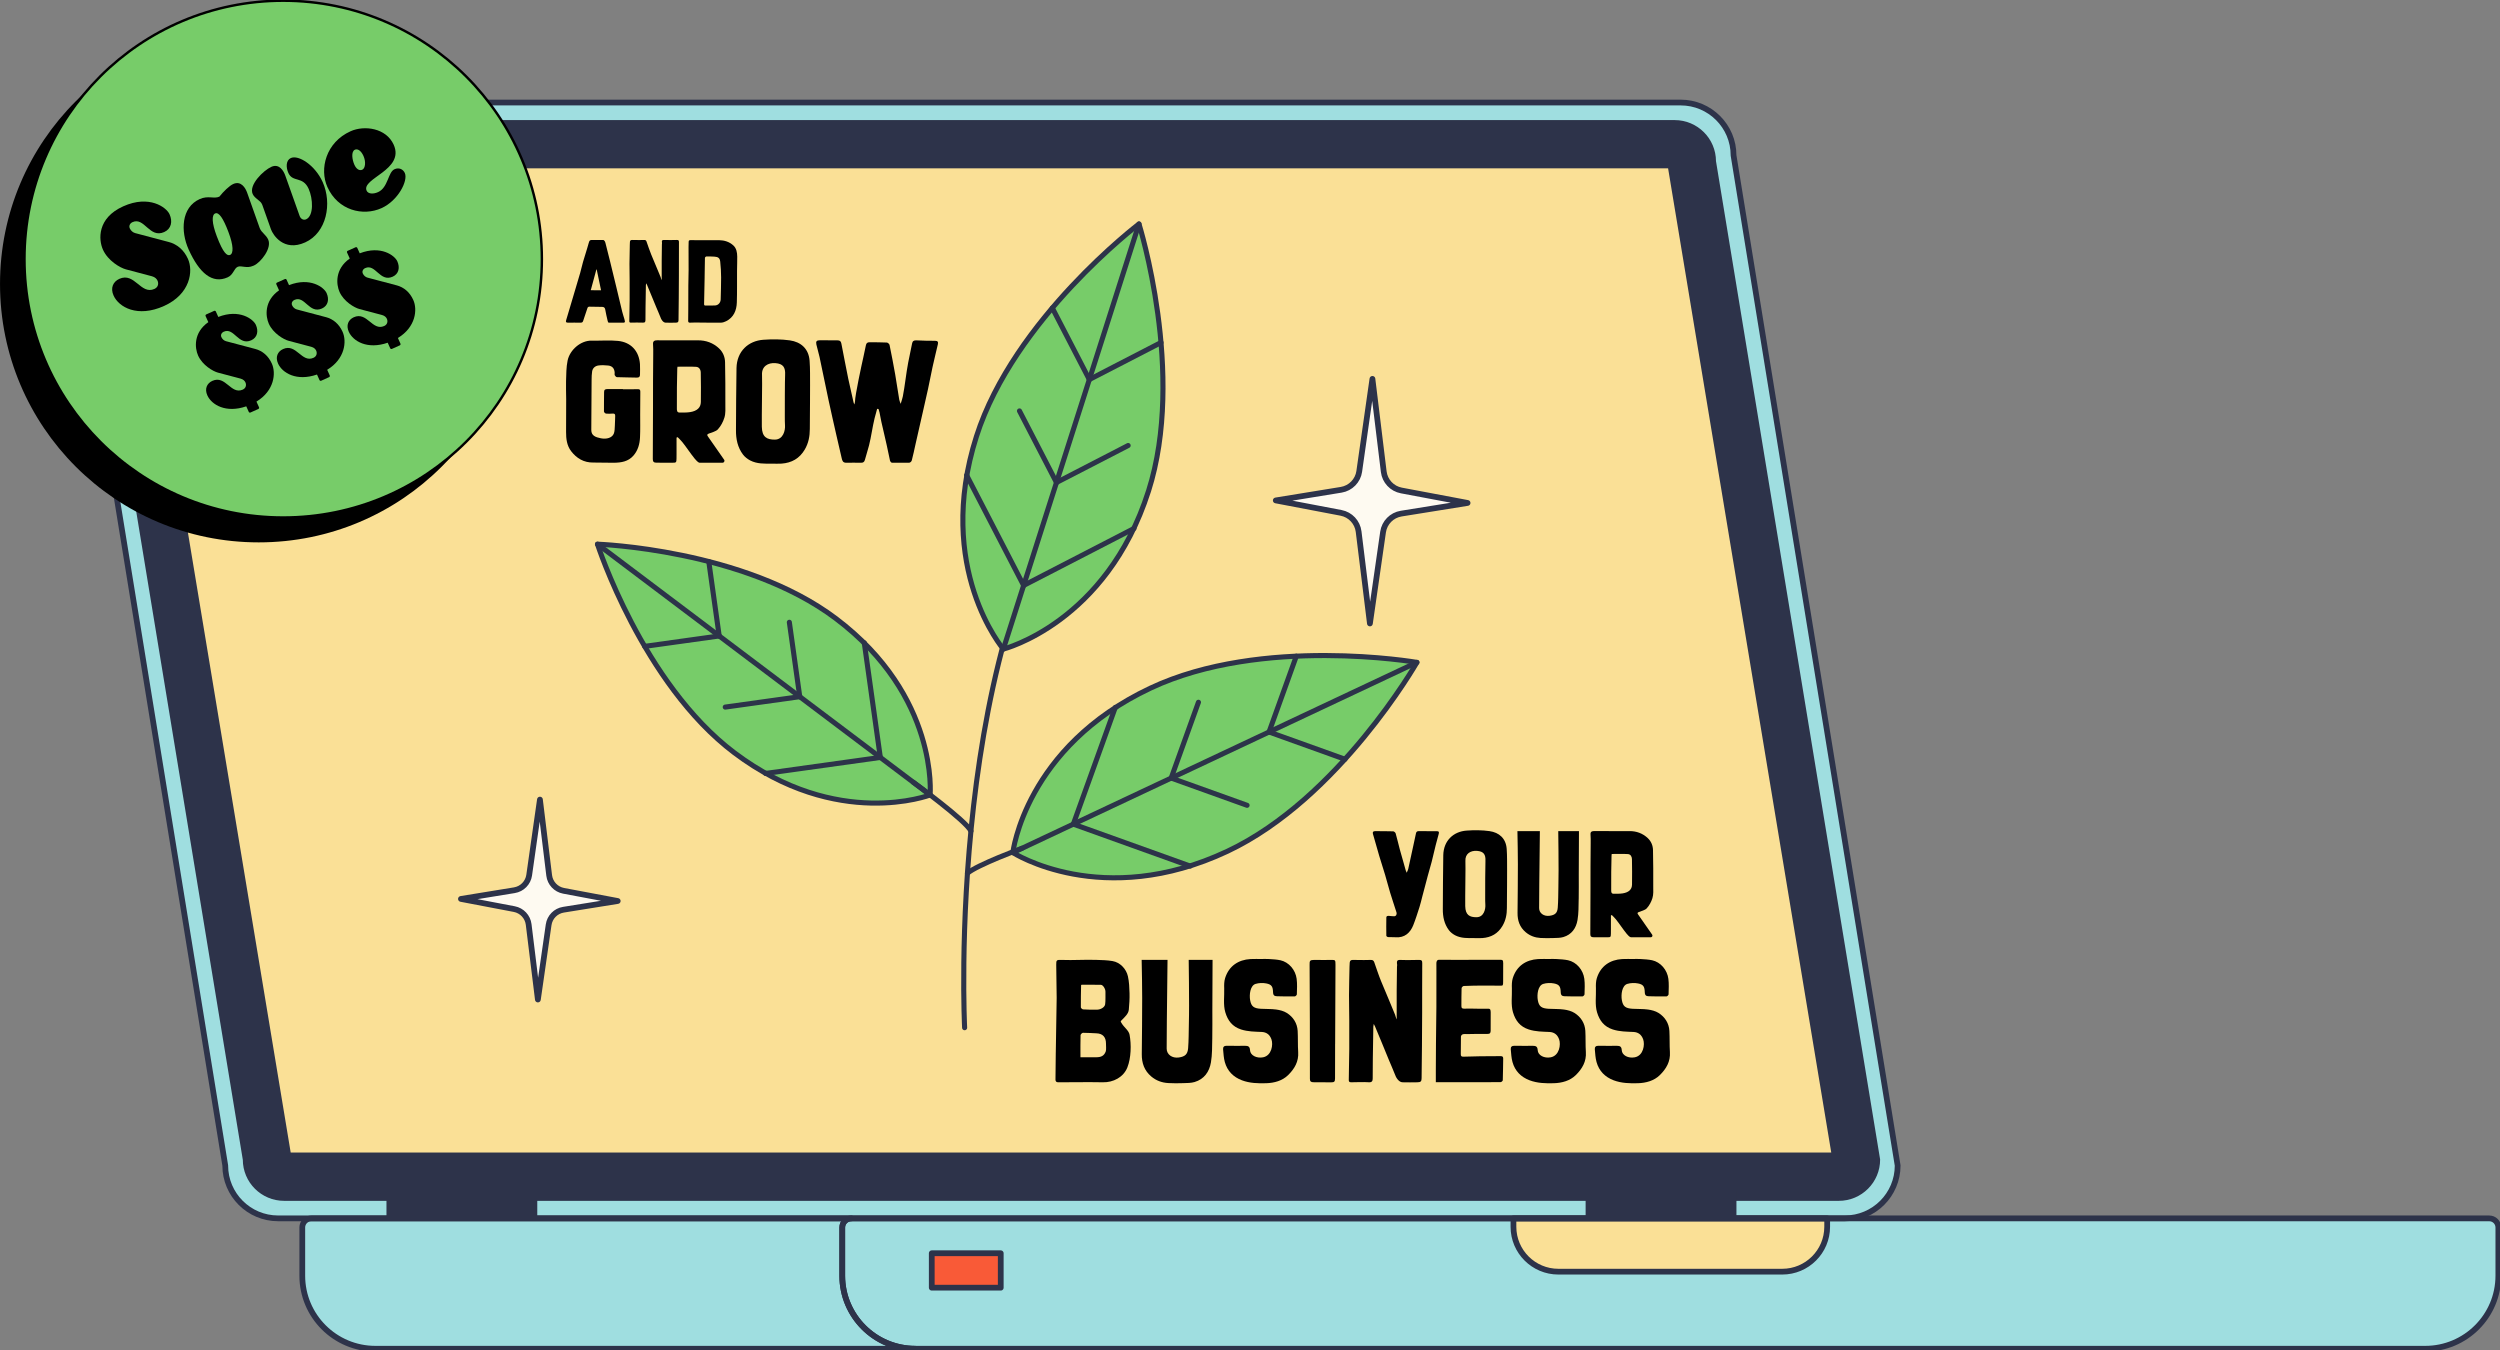 <svg width="959" height="518" viewBox="0 0 959 518" fill="none" xmlns="http://www.w3.org/2000/svg">
<rect x="0" y="0" width="959" height="518" fill="#808080" stroke="none"/>
<g clip-path="url(#clip0_1_572)">
<path d="M106.687 467.361H707.657C718.858 467.361 727.939 458.29 727.939 447.103L664.987 59.591C664.987 48.404 655.906 39.333 644.706 39.333H43.735C32.535 39.333 23.454 48.404 23.454 59.591L86.406 447.103C86.406 458.29 95.487 467.361 106.687 467.361Z" fill="#9FDEE0"/>
<path d="M720.098 444.8L657.147 61.9C657.147 53.762 650.541 47.17 642.4 47.17H46.047C37.9 47.17 31.295 53.768 31.295 61.905L94.246 444.806C94.246 452.943 100.852 459.541 108.998 459.541H705.357C713.504 459.541 720.11 452.943 720.11 444.806L720.098 444.8Z" fill="#2D334A"/>
<path d="M703.771 443.222L640.819 63.478H47.627L110.573 443.222H703.771Z" fill="#FAE096"/>
<path d="M115.955 470.858V489.356C115.955 504.827 128.515 517.378 144.004 517.378H351.141C335.646 517.378 323.086 504.827 323.086 489.356V470.858C323.086 468.934 324.65 467.367 326.576 467.367H119.445C117.519 467.367 115.95 468.929 115.95 470.858H115.955Z" fill="#9FDEE0"/>
<path d="M323.081 470.858V489.356C323.081 504.827 335.641 517.378 351.135 517.378H930.317C945.806 517.378 958.371 504.827 958.371 489.356V470.858C958.371 468.934 956.802 467.367 954.87 467.367H326.576C324.65 467.367 323.086 468.929 323.086 470.858H323.081Z" fill="#9FDEE0"/>
<path d="M683.665 487.812H597.792C588.28 487.812 580.559 480.099 580.559 470.598V467.367H700.905V470.598C700.905 480.099 693.183 487.812 683.671 487.812H683.665Z" fill="#FAE096"/>
<path d="M609.349 466.971H664.993V456.548H609.349V466.971Z" fill="#2D334A"/>
<path d="M204.995 456.548H149.352V466.971H204.995V456.548Z" fill="#2D334A"/>
<path d="M357.423 493.957H383.885V480.744H357.423V493.957Z" fill="#F95A37"/>
<path d="M106.687 467.361H707.657C718.858 467.361 727.939 458.29 727.939 447.103L664.987 59.591C664.987 48.404 655.906 39.333 644.706 39.333H43.735C32.535 39.333 23.454 48.404 23.454 59.591L86.406 447.103C86.406 458.29 95.487 467.361 106.687 467.361Z" stroke="#2D334A" stroke-width="2.21" stroke-linecap="round" stroke-linejoin="round"/>
<path d="M720.098 444.8L657.147 61.9C657.147 53.762 650.541 47.17 642.4 47.17H46.047C37.9 47.17 31.295 53.768 31.295 61.905L94.246 444.806C94.246 452.943 100.852 459.541 108.998 459.541H705.357C713.504 459.541 720.11 452.943 720.11 444.806L720.098 444.8Z" stroke="#2D334A" stroke-width="2.21" stroke-linecap="round" stroke-linejoin="round"/>
<path d="M703.771 443.222L640.819 63.478H47.627L110.573 443.222H703.771Z" stroke="#2D334A" stroke-width="2.21" stroke-linecap="round" stroke-linejoin="round"/>
<path d="M115.955 470.858V489.356C115.955 504.827 128.515 517.378 144.004 517.378H351.141C335.646 517.378 323.086 504.827 323.086 489.356V470.858C323.086 468.934 324.65 467.367 326.576 467.367H119.445C117.519 467.367 115.95 468.929 115.95 470.858H115.955Z" stroke="#2D334A" stroke-width="2.21" stroke-linecap="round" stroke-linejoin="round"/>
<path d="M323.081 470.858V489.356C323.081 504.827 335.641 517.378 351.135 517.378H930.317C945.806 517.378 958.371 504.827 958.371 489.356V470.858C958.371 468.934 956.802 467.367 954.87 467.367H326.576C324.65 467.367 323.086 468.929 323.086 470.858H323.081Z" stroke="#2D334A" stroke-width="2.21" stroke-linecap="round" stroke-linejoin="round"/>
<path d="M683.665 487.812H597.792C588.28 487.812 580.559 480.099 580.559 470.598V467.367H700.905V470.598C700.905 480.099 693.183 487.812 683.671 487.812H683.665Z" stroke="#2D334A" stroke-width="2.21" stroke-linecap="round" stroke-linejoin="round"/>
<path d="M609.349 466.971H664.993V456.548H609.349V466.971Z" stroke="#2D334A" stroke-width="2.21" stroke-linecap="round" stroke-linejoin="round"/>
<path d="M204.995 456.548H149.352V466.971H204.995V456.548Z" stroke="#2D334A" stroke-width="2.21" stroke-linecap="round" stroke-linejoin="round"/>
<path d="M357.423 493.957H383.885V480.744H357.423V493.957Z" stroke="#2D334A" stroke-width="2.21" stroke-linecap="round" stroke-linejoin="round"/>
<path d="M370.028 394.224C370.028 394.224 362.25 241.283 420.987 171.161" stroke="#2D334A" stroke-width="1.95" stroke-linecap="round" stroke-linejoin="round"/>
<path d="M470.863 326.53C422.772 349.17 388.531 327.056 388.531 327.056C388.531 327.056 393.244 286.603 441.342 263.957C484.143 243.807 543.525 254.088 543.525 254.088C543.525 254.088 513.664 306.379 470.863 326.53Z" fill="#77CC69"/>
<path d="M470.863 326.53C422.772 349.17 388.531 327.056 388.531 327.056C388.531 327.056 393.244 286.603 441.342 263.957C484.143 243.807 543.525 254.088 543.525 254.088C543.525 254.088 513.664 306.379 470.863 326.53Z" stroke="#2D334A" stroke-width="1.95" stroke-linecap="round" stroke-linejoin="round"/>
<path d="M388.525 327.056L543.519 254.088" stroke="#2D334A" stroke-width="1.95" stroke-linecap="round" stroke-linejoin="round"/>
<path d="M497.263 251.712L486.805 280.791" stroke="#2D334A" stroke-width="1.95" stroke-linecap="round" stroke-linejoin="round"/>
<path d="M459.725 269.384L449.262 298.463" stroke="#2D334A" stroke-width="1.95" stroke-linecap="round" stroke-linejoin="round"/>
<path d="M427.836 271.347L411.724 316.135" stroke="#2D334A" stroke-width="1.95" stroke-linecap="round" stroke-linejoin="round"/>
<path d="M515.919 291.243L486.805 280.791" stroke="#2D334A" stroke-width="1.95" stroke-linecap="round" stroke-linejoin="round"/>
<path d="M478.375 308.915L449.262 298.463" stroke="#2D334A" stroke-width="1.95" stroke-linecap="round" stroke-linejoin="round"/>
<path d="M456.564 332.234L411.724 316.135" stroke="#2D334A" stroke-width="1.95" stroke-linecap="round" stroke-linejoin="round"/>
<path d="M281.702 288.764C321.296 318.613 356.789 304.948 356.789 304.948C356.789 304.948 360.216 267.103 320.628 237.254C285.396 210.692 229.197 208.752 229.197 208.752C229.197 208.752 246.47 262.197 281.702 288.764Z" fill="#77CC69"/>
<path d="M281.702 288.764C321.296 318.613 356.789 304.948 356.789 304.948C356.789 304.948 360.216 267.103 320.628 237.254C285.396 210.692 229.197 208.752 229.197 208.752C229.197 208.752 246.47 262.197 281.702 288.764Z" stroke="#2D334A" stroke-width="1.95" stroke-linecap="round" stroke-linejoin="round"/>
<path d="M356.789 304.948L229.197 208.752" stroke="#2D334A" stroke-width="1.95" stroke-linecap="round" stroke-linejoin="round"/>
<path d="M271.89 215.4L275.884 243.954" stroke="#2D334A" stroke-width="1.95" stroke-linecap="round" stroke-linejoin="round"/>
<path d="M302.794 238.703L306.788 267.25" stroke="#2D334A" stroke-width="1.95" stroke-linecap="round" stroke-linejoin="round"/>
<path d="M331.539 246.574L337.691 290.552" stroke="#2D334A" stroke-width="1.95" stroke-linecap="round" stroke-linejoin="round"/>
<path d="M247.303 247.943L275.884 243.954" stroke="#2D334A" stroke-width="1.95" stroke-linecap="round" stroke-linejoin="round"/>
<path d="M278.207 271.24L306.788 267.25" stroke="#2D334A" stroke-width="1.95" stroke-linecap="round" stroke-linejoin="round"/>
<path d="M293.667 296.698L337.691 290.552" stroke="#2D334A" stroke-width="1.95" stroke-linecap="round" stroke-linejoin="round"/>
<path d="M440.554 188.398C424.409 238.997 384.883 248.984 384.883 248.984C384.883 248.984 358.426 217.992 374.572 167.393C388.939 122.362 436.912 85.92 436.912 85.92C436.912 85.92 454.927 143.367 440.56 188.398H440.554Z" fill="#77CC69"/>
<path d="M440.554 188.398C424.409 238.997 384.883 248.984 384.883 248.984C384.883 248.984 358.426 217.992 374.572 167.393C388.939 122.362 436.912 85.92 436.912 85.92C436.912 85.92 454.927 143.367 440.56 188.398H440.554Z" stroke="#2D334A" stroke-width="1.95" stroke-linecap="round" stroke-linejoin="round"/>
<path d="M384.883 248.984L436.906 85.915" stroke="#2D334A" stroke-width="1.95" stroke-linecap="round" stroke-linejoin="round"/>
<path d="M403.668 118.135L417.871 145.59" stroke="#2D334A" stroke-width="1.95" stroke-linecap="round" stroke-linejoin="round"/>
<path d="M391.069 157.632L405.266 185.087" stroke="#2D334A" stroke-width="1.95" stroke-linecap="round" stroke-linejoin="round"/>
<path d="M370.793 182.298L392.667 224.579" stroke="#2D334A" stroke-width="1.95" stroke-linecap="round" stroke-linejoin="round"/>
<path d="M445.353 131.404L417.871 145.59" stroke="#2D334A" stroke-width="1.95" stroke-linecap="round" stroke-linejoin="round"/>
<path d="M432.753 170.901L405.266 185.087" stroke="#2D334A" stroke-width="1.95" stroke-linecap="round" stroke-linejoin="round"/>
<path d="M434.997 202.736L392.667 224.579" stroke="#2D334A" stroke-width="1.95" stroke-linecap="round" stroke-linejoin="round"/>
<path d="M350.325 300.07C350.325 300.07 370.634 314.845 372.447 318.794" stroke="#2D334A" stroke-width="1.95" stroke-linecap="round" stroke-linejoin="round"/>
<path d="M392.094 325.375C392.094 325.375 374.628 331.854 371.11 334.978" stroke="#2D334A" stroke-width="1.95" stroke-linecap="round" stroke-linejoin="round"/>
<path d="M521.408 180.798L526.462 145.341L530.801 180.934C531.243 184.555 533.979 187.475 537.571 188.149L562.963 192.93L537.503 197.021C533.883 197.604 531.062 200.467 530.541 204.095L525.499 239.161L521.165 203.936C520.723 200.326 517.992 197.417 514.417 196.733L489.389 191.963L514.463 187.883C518.083 187.294 520.898 184.425 521.414 180.798H521.408Z" fill="#FEFAF1"/>
<path d="M521.408 180.798L526.462 145.341L530.801 180.934C531.243 184.555 533.979 187.475 537.571 188.149L562.963 192.93L537.503 197.021C533.883 197.604 531.062 200.467 530.541 204.095L525.499 239.161L521.165 203.936C520.723 200.326 517.992 197.417 514.417 196.733L489.389 191.963L514.463 187.883C518.083 187.294 520.898 184.425 521.414 180.798H521.408Z" stroke="#2D334A" stroke-width="2.21" stroke-linecap="round" stroke-linejoin="round"/>
<path d="M202.99 335.714L207.12 306.725L210.666 335.821C211.029 338.781 213.267 341.169 216.201 341.717L236.958 345.622L216.15 348.966C213.187 349.441 210.882 351.784 210.457 354.749L206.332 383.416L202.792 354.619C202.429 351.665 200.197 349.289 197.274 348.728L176.817 344.83L197.313 341.491C200.271 341.01 202.571 338.662 202.996 335.702L202.99 335.714Z" fill="#FEFAF1"/>
<path d="M202.99 335.714L207.12 306.725L210.666 335.821C211.029 338.781 213.267 341.169 216.201 341.717L236.958 345.622L216.15 348.966C213.187 349.441 210.882 351.784 210.457 354.749L206.332 383.416L202.792 354.619C202.429 351.665 200.197 349.289 197.274 348.728L176.817 344.83L197.313 341.491C200.271 341.01 202.571 338.662 202.996 335.702L202.99 335.714Z" stroke="#2D334A" stroke-width="2.21" stroke-linecap="round" stroke-linejoin="round"/>
<path d="M239.712 123.256C239.763 123.527 239.559 123.776 239.281 123.776H233.514C233.265 123.771 233.146 123.295 233.072 122.99C232.721 121.57 232.426 120.127 232.154 118.684C232.03 118.022 231.667 117.744 231.021 117.722C229.361 117.665 227.679 117.665 226.019 117.642C225.753 117.642 225.458 117.841 225.373 118.095C224.778 119.781 224.257 121.4 223.696 123.103C223.538 123.595 223.266 123.793 222.699 123.776C221.136 123.737 219.396 123.776 217.884 123.776C217.119 123.776 216.955 123.505 217.181 122.797C217.736 121.066 220.359 112.018 220.983 110.015C221.532 108.255 222.059 106.489 222.552 104.713C222.943 103.315 223.243 101.895 223.64 100.503C224.149 98.72 224.722 96.955 225.265 95.178C225.43 94.646 225.685 93.769 225.826 93.226C226.104 92.167 226.348 92.015 227.447 92.06C228.761 92.111 229.979 92.037 231.293 92.054C231.848 92.06 232.137 92.705 232.279 93.316C232.84 95.676 233.469 98.013 234.052 100.367C234.862 103.654 235.684 106.936 236.449 110.235C237.162 113.319 237.95 116.42 238.664 119.504C238.896 120.506 239.27 121.473 239.536 122.464C239.604 122.724 239.661 122.995 239.712 123.261V123.256ZM230.562 111.344C230.019 108.758 229.429 105.935 228.88 103.309C228.67 103.468 228.659 103.785 228.648 103.824C228.013 106.133 227.367 108.442 226.772 110.762C226.733 110.909 226.529 111.31 226.687 111.316C227.753 111.367 229.327 111.344 230.562 111.344Z" fill="black"/>
<path d="M253.829 107.474C253.829 105.012 253.818 102.251 253.829 99.959C253.841 98.024 253.875 95.755 253.903 93.82C253.903 93.661 253.965 93.497 253.943 93.344C253.733 91.998 254.084 92.015 255.41 92.071C256.809 92.133 258.214 92.049 259.614 92.049C260.214 92.049 260.452 92.173 260.446 92.846C260.412 96.96 260.435 101.561 260.424 105.674C260.418 108.56 260.401 111.446 260.373 114.326C260.35 117.043 260.293 119.979 260.282 122.696C260.282 123.476 260.084 123.776 259.234 123.776C257.908 123.776 256.634 123.833 255.308 123.776C254.362 123.737 253.62 122.548 253.348 121.688C252.872 120.426 252.3 119.232 251.813 118.022C250.634 115.085 249.399 112.165 248.181 109.239C248.124 109.098 248.034 108.962 247.87 108.662C247.819 109.013 247.768 109.2 247.762 109.381C247.717 112.165 247.666 114.943 247.632 117.727C247.609 119.261 247.609 121.202 247.598 122.735C247.598 123.397 247.45 123.822 246.601 123.765C245.065 123.669 243.524 123.765 241.983 123.765C241.485 123.765 241.394 123.533 241.4 123.131C241.445 120.653 241.502 117.665 241.525 115.187C241.53 114.451 241.525 109.505 241.525 107.774C241.525 105.584 241.451 103.388 241.462 101.198C241.474 98.816 241.547 96.191 241.593 93.808C241.632 91.975 241.632 91.998 243.53 92.066C244.72 92.111 245.909 92.077 247.105 92.054C247.564 92.043 247.836 92.173 248 92.643C248.566 94.216 249.139 96.026 249.779 97.571C250.476 99.258 252.934 105.052 253.416 106.291C253.501 106.506 253.642 107.157 253.818 107.468L253.829 107.474Z" fill="black"/>
<path d="M270.032 92.133C271.969 92.133 273.901 92.111 275.839 92.133C277.873 92.162 279.748 92.745 281.266 94.108C282.512 95.223 282.773 96.819 282.801 98.403C282.83 100.095 282.739 102.098 282.728 103.796C282.699 107.876 282.779 111.956 282.648 116.035C282.552 119.068 281.453 121.773 278.524 123.222C277.924 123.522 277.221 123.759 276.558 123.776C273.624 123.839 270.7 123.725 267.766 123.731C266.786 123.731 265.8 123.714 264.82 123.771C264.293 123.805 263.976 123.691 263.982 123.126C263.987 121.592 264.016 120.059 264.021 118.52C264.033 115.532 264.021 112.544 264.044 109.562C264.061 107.587 264.134 105.607 264.146 103.632C264.157 100.752 264.129 97.566 264.123 94.691C264.123 94.029 264.168 93.361 264.168 92.699C264.168 92.139 264.588 92.122 264.945 92.122C266.327 92.111 267.709 92.128 269.086 92.139C269.403 92.139 269.726 92.139 270.043 92.139L270.032 92.133ZM270.298 106.359C270.242 109.777 270.174 113.189 270.089 116.601C270.077 117.065 270.225 117.224 270.666 117.212C271.884 117.19 273.114 117.246 274.326 117.173C275.561 117.099 276.434 116.058 276.456 114.824C276.507 112.018 276.638 109.217 276.621 106.416C276.609 104.492 276.502 102.251 276.275 100.338C276.116 99.003 275.471 98.539 274.128 98.454C273.069 98.386 272.009 98.358 270.95 98.381C270.757 98.381 270.417 98.72 270.412 98.918C270.361 100.005 270.315 105.075 270.293 106.371L270.298 106.359Z" fill="black"/>
<path d="M238.941 149.314C240.833 149.314 242.726 149.365 244.612 149.291C245.445 149.257 245.637 149.568 245.626 150.304C245.592 153.196 245.586 156.087 245.575 158.984C245.564 161.932 245.654 164.886 245.507 167.823C245.383 170.352 244.731 172.757 242.997 174.76C241.003 177.069 238.307 177.465 235.519 177.516C233.038 177.561 230.098 177.392 227.622 177.431C223.962 177.494 221.175 175.807 219.068 173.052C217.447 170.93 217.13 168.315 217.147 165.684C217.17 161.491 217.187 157.298 217.187 153.105C217.187 150.808 217.057 148.505 217.136 146.207C217.226 143.565 217.198 140.877 217.731 138.313C218.586 134.211 222.767 130.561 226.993 130.669C230.217 130.748 233.933 130.437 237.123 130.776C241.932 131.285 245.111 134.511 245.49 139.66C245.586 140.984 245.49 142.32 245.507 143.655C245.518 144.487 245.184 144.872 244.306 144.849C241.757 144.781 239.202 144.775 236.652 144.679C236.364 144.668 235.99 144.266 235.831 143.955C235.689 143.672 235.808 143.259 235.786 142.908C235.672 141.352 234.902 140.413 233.338 140.22C232.217 140.079 230.579 140.028 229.469 140.209C228.291 140.401 227.356 141.194 227.146 142.438C226.965 143.514 226.954 144.623 226.942 145.715C226.897 150.428 226.88 155.142 226.852 159.856C226.846 161.185 226.823 163.658 226.823 164.982C226.823 167.087 228.404 167.727 230.517 168.134C232.738 168.559 234.794 167.936 235.446 166.363C235.831 165.435 235.78 164.309 235.859 163.268C235.939 162.21 235.922 160.688 235.984 159.629C236.024 158.939 235.82 158.594 235.061 158.645C234.199 158.701 233.327 158.764 232.477 158.662C232.171 158.628 231.678 158.135 231.678 157.853C231.65 155.346 231.729 152.839 231.729 150.332C231.729 149.461 232.228 149.257 232.93 149.257C234.936 149.251 236.941 149.257 238.953 149.257C238.953 149.274 238.953 149.291 238.953 149.308L238.941 149.314Z" fill="black"/>
<path d="M259.523 167.863C259.523 169.809 259.523 172.237 259.523 174.183C259.523 174.732 259.523 175.287 259.512 175.836C259.478 177.448 259.421 177.511 257.863 177.505C255.852 177.505 253.846 177.46 251.835 177.488C250.849 177.499 250.408 177.143 250.413 176.113C250.459 169.668 250.476 162.742 250.493 156.296C250.504 152.85 250.493 149.404 250.504 145.958C250.515 142.597 250.561 139.236 250.578 135.88C250.578 134.601 250.617 133.311 250.504 132.038C250.396 130.776 251.167 130.533 252.096 130.538C254.175 130.55 256.889 130.527 258.968 130.55C262.118 130.584 264.548 130.584 267.698 130.55C270.774 130.516 273.584 131.523 275.85 133.673C277.357 135.105 278.088 136.944 278.133 138.924C278.263 144.255 278.252 149.597 278.246 154.927C278.246 156.687 278.394 158.543 277.889 160.173C277.38 161.819 276.553 163.404 275.38 164.694C274.604 165.548 272.989 165.871 271.839 166.346C271.103 166.652 271.227 166.952 271.595 167.478C273.629 170.358 275.635 173.255 277.64 176.152C277.674 176.203 277.72 176.26 277.765 176.334C278.116 176.82 277.765 177.499 277.17 177.505C274.655 177.511 269.958 177.533 268.332 177.499C267.766 177.443 266.888 176.435 266.502 175.96C264.803 173.872 263.432 171.71 261.755 169.605C261.211 168.921 260.554 168.327 259.942 167.693C259.733 167.778 259.721 167.778 259.512 167.863H259.523ZM259.88 140.667C259.846 140.956 259.806 141.182 259.801 141.409C259.75 143.797 259.687 146.184 259.665 148.572C259.636 151.277 259.631 153.976 259.648 156.681C259.648 157.422 259.648 158.277 260.752 158.26C262.072 158.243 263.415 158.294 264.712 158.09C267.392 157.666 268.808 156.37 268.848 154.231C268.921 150.457 268.871 146.682 268.814 142.908C268.797 141.788 268.179 140.786 267.046 140.718C264.684 140.571 262.305 140.673 259.874 140.673L259.88 140.667Z" fill="black"/>
<path d="M296.148 177.856C293.282 177.878 290.376 177.991 287.747 176.616C286.71 176.073 285.696 175.275 284.999 174.347C282.943 171.614 282.291 168.411 282.32 165.045C282.382 157.519 282.371 148.708 282.524 141.182C282.654 134.771 287.027 130.736 292.863 130.329C296.211 130.097 299.644 130.097 302.958 130.561C307.235 131.161 310.215 133.781 310.561 138.376C310.799 141.533 310.714 144.719 310.742 147.893C310.759 149.846 310.736 152.437 310.719 154.389C310.697 157.558 310.64 161.372 310.646 164.547C310.646 167.331 310.164 169.945 308.725 172.412C306.708 175.875 303.694 177.561 299.808 177.844C298.596 177.935 297.366 177.856 296.148 177.856ZM301.168 143.847C301.338 140.871 300.386 139.53 297.446 139.298C294.63 139.072 292.098 140.531 292.313 143.859C292.449 146.003 292.16 159.686 292.239 163.726C292.313 167.704 294.211 168.638 297.191 168.638C300.539 168.638 301.247 164.965 301.128 163.206C301.054 162.085 301.06 160.953 301.054 159.833C301.043 156.817 301.06 145.726 301.168 143.853V143.847Z" fill="black"/>
<path d="M336.473 156.817C336.145 158.028 335.788 159.239 335.488 160.456C334.694 163.687 334.185 167.619 333.363 170.845C332.893 172.706 332.275 174.528 331.783 176.384C331.562 177.222 331.103 177.533 330.264 177.511C328.383 177.448 326.452 177.511 324.605 177.511C323.353 177.511 323.103 176.769 322.888 175.824C322.237 172.972 321.557 170.12 320.911 167.268C319.869 162.651 318.804 158.034 317.812 153.405C316.639 147.933 315.54 142.439 314.379 136.961C314.079 135.546 313.484 133.594 313.167 132.185C312.889 130.946 313.257 130.521 314.543 130.521C316.792 130.521 319.036 130.578 321.285 130.561C322.214 130.555 322.594 130.935 322.758 131.834C323.562 136.14 324.554 141.013 325.398 145.307C325.845 147.571 326.978 152.126 327.432 154.389C327.466 154.571 327.562 154.74 327.721 155.159C327.845 154.65 327.97 154.378 327.97 154.107C327.981 151.617 330.604 139.57 331.216 136.87C331.55 135.382 331.873 133.894 332.168 132.394C332.326 131.602 332.791 131.274 333.567 131.285C335.771 131.314 337.98 131.285 340.184 131.399C340.558 131.416 341.153 131.947 341.232 132.321C341.94 135.733 342.818 140.3 343.413 143.729C343.968 146.931 344.439 150.151 344.965 153.36C345.033 153.773 345.237 154.163 345.498 154.921C345.838 153.773 346.144 152.964 346.314 152.12C347.101 148.159 347.617 143.05 348.382 139.083C348.795 136.933 349.464 133.934 349.872 131.778C350.047 130.85 350.529 130.505 351.531 130.561C353.922 130.697 356.324 130.725 358.721 130.731C359.735 130.731 359.961 131.195 359.763 132.066C359.174 134.658 358.301 138.098 357.746 140.701C357.134 143.536 356.596 146.383 355.99 149.218C355.429 151.82 354.823 154.412 354.234 157.009C353.22 161.474 352.2 165.944 351.192 170.409C350.721 172.474 350.313 174.557 349.764 176.605C349.645 177.041 349.186 177.471 348.767 177.499C346.58 177.499 344.308 177.522 342.15 177.505C341.889 177.505 341.476 177.001 341.402 176.679C340.938 174.579 340.575 172.774 340.127 170.675C339.544 167.931 338.677 164.513 338.082 161.774C337.822 160.591 337.629 159.392 337.38 158.203C337.289 157.762 337.13 157.332 337.006 156.902C336.83 156.874 336.655 156.851 336.479 156.828L336.473 156.817Z" fill="black"/>
<path d="M539.616 334.774C539.888 334.112 540.109 333.739 540.2 333.337C540.857 330.395 541.486 327.452 542.126 324.504C542.454 322.988 542.857 321.154 543.174 319.638C543.299 319.027 543.678 318.811 544.273 318.817C546.624 318.84 548.975 318.828 551.326 318.862C552.187 318.874 551.972 319.536 551.864 319.988C551.553 321.279 551.071 322.857 550.748 324.148C550.21 326.298 549.74 328.459 549.19 330.604C548.726 332.403 548.171 334.186 547.689 335.98C546.975 338.628 546.29 341.282 545.587 343.93C545.236 345.271 544.936 346.629 544.511 347.948C543.791 350.188 542.993 352.746 542.12 354.93C540.993 357.748 538.863 359.825 535.339 359.531C534.387 359.452 533.424 359.536 532.472 359.469C532.229 359.452 531.798 359.146 531.798 358.971C531.759 356.645 531.753 354.314 531.798 351.988C531.815 351.292 532.421 351.292 532.96 351.343C533.566 351.399 534.178 351.484 534.784 351.479C535.549 351.479 535.917 350.709 535.696 350.007C534.897 347.489 534.042 344.988 533.271 342.459C532.586 340.195 532.013 337.904 531.339 335.635C530.614 333.196 529.804 330.779 529.079 328.341C528.274 325.647 527.408 322.58 526.654 319.875C526.479 319.242 526.7 318.817 527.47 318.828C529.793 318.851 532.115 318.823 534.432 318.902C534.767 318.913 535.282 319.366 535.379 319.711C535.934 321.635 536.461 323.961 536.982 325.896C537.469 327.729 538.019 329.546 538.534 331.368C538.766 332.183 538.976 333.003 539.214 333.818C539.282 334.056 539.401 334.276 539.616 334.797V334.774Z" fill="black"/>
<path d="M565.461 359.848C562.974 359.87 560.453 359.967 558.175 358.773C557.28 358.303 556.396 357.607 555.79 356.803C554.006 354.432 553.439 351.654 553.468 348.734C553.524 342.204 553.513 334.559 553.643 328.029C553.756 322.467 557.546 318.964 562.611 318.613C565.517 318.41 568.492 318.41 571.37 318.817C575.08 319.338 577.664 321.613 577.964 325.596C578.168 328.335 578.094 331.102 578.122 333.858C578.139 335.55 578.117 337.796 578.106 339.494C578.083 342.244 578.038 345.554 578.043 348.304C578.043 350.72 577.63 352.989 576.378 355.128C574.627 358.133 572.015 359.593 568.639 359.842C567.585 359.921 566.52 359.853 565.466 359.853L565.461 359.848ZM569.812 330.344C569.959 327.758 569.132 326.598 566.582 326.394C564.141 326.202 561.943 327.463 562.13 330.349C562.249 332.211 561.994 344.083 562.062 347.585C562.13 351.037 563.773 351.846 566.362 351.846C569.268 351.846 569.88 348.661 569.778 347.133C569.71 346.16 569.715 345.181 569.715 344.202C569.71 341.587 569.721 331.968 569.817 330.338L569.812 330.344Z" fill="black"/>
<path d="M605.582 344.932C605.525 347.608 605.582 350.319 605.134 352.939C604.602 356.034 602.897 358.524 599.679 359.463C598.495 359.808 597.192 359.791 595.934 359.831C594.274 359.882 592.608 359.904 590.954 359.808C588.841 359.684 586.921 359.005 585.261 357.601C582.949 355.643 582.094 353.125 582.128 350.188C582.19 343.964 582.258 337.734 582.258 331.509C582.258 328.052 582.167 322.637 582.083 318.817H590.694C590.631 323.033 590.586 329.003 590.535 332.918C590.529 333.36 590.399 343.641 590.405 348.344C590.405 350.29 592.212 351.609 594.438 351.292C596.5 350.998 597.39 350.256 597.554 348.18C597.758 345.577 597.735 342.951 597.792 340.337C597.837 338.204 597.877 336.07 597.866 333.937C597.849 329.755 597.832 323.197 597.747 319.021C597.747 318.953 597.747 318.879 597.747 318.817H605.689C605.655 323.791 605.633 330.717 605.616 335.482C605.604 338.634 605.661 341.785 605.593 344.932H605.582Z" fill="black"/>
<path d="M617.949 351.179C617.949 352.865 617.949 354.97 617.949 356.662C617.949 357.137 617.949 357.618 617.938 358.094C617.904 359.491 617.858 359.542 616.51 359.542C614.765 359.542 613.026 359.502 611.281 359.525C610.426 359.536 610.04 359.225 610.046 358.337C610.086 352.746 610.097 346.737 610.114 341.146C610.125 338.158 610.114 335.171 610.125 332.177C610.137 329.263 610.176 326.349 610.188 323.429C610.188 322.32 610.222 321.199 610.125 320.096C610.029 318.998 610.703 318.795 611.502 318.8C613.303 318.811 615.66 318.794 617.462 318.811C620.198 318.84 622.3 318.84 625.036 318.811C627.704 318.783 630.14 319.655 632.106 321.522C633.415 322.767 634.044 324.357 634.089 326.077C634.202 330.706 634.197 335.335 634.185 339.963C634.185 341.491 634.316 343.098 633.874 344.513C633.432 345.939 632.712 347.314 631.693 348.434C631.019 349.17 629.619 349.453 628.622 349.866C627.982 350.132 628.09 350.386 628.413 350.845C630.174 353.34 631.919 355.858 633.659 358.371C633.687 358.416 633.727 358.467 633.766 358.524C634.072 358.948 633.766 359.536 633.251 359.536C631.07 359.542 626.996 359.559 625.586 359.531C625.093 359.486 624.334 358.608 623.994 358.195C622.521 356.385 621.331 354.506 619.875 352.678C619.405 352.084 618.833 351.569 618.306 351.02C618.125 351.094 618.113 351.094 617.932 351.167L617.949 351.179ZM618.255 327.582C618.227 327.831 618.193 328.029 618.187 328.222C618.142 330.293 618.091 332.364 618.068 334.435C618.045 336.783 618.04 339.126 618.057 341.474C618.057 342.114 618.057 342.861 619.014 342.849C620.158 342.832 621.325 342.878 622.453 342.702C624.776 342.334 626.005 341.214 626.044 339.352C626.107 336.076 626.067 332.8 626.016 329.529C625.999 328.561 625.461 327.69 624.487 327.628C622.436 327.497 620.374 327.588 618.261 327.588L618.255 327.582Z" fill="black"/>
<path d="M405 403.702C405.051 400.929 405.357 383.976 405.34 382.799C405.289 378.629 405.255 374.266 405.17 370.095C405.13 368.262 405.362 368.149 407.283 368.228C411.764 368.409 416.251 368.041 420.732 368.217C422.913 368.302 424.601 368.302 426.754 368.664C429.723 369.167 432.045 371.702 432.674 374.532C433.133 376.603 433.241 378.962 433.292 381.09C433.343 383.155 433.201 385.238 433.014 387.303C432.873 388.882 431.502 390.093 430.334 391.281C429.7 391.926 429.819 391.723 430.306 392.583C431.116 394.014 433.003 395.282 433.303 396.912C434.011 400.692 433.892 405.858 432.453 409.479C430.975 413.197 427.066 415.285 422.987 415.161C420.086 415.07 417.174 415.144 414.274 415.121C411.486 415.098 408.699 415.195 405.912 415.166C405.232 415.161 404.886 414.838 404.881 414.165C404.875 413.655 404.937 406.627 404.994 403.702H405ZM414.461 405.564C416.562 405.564 418.523 405.564 420.483 405.564C422.347 405.564 423.542 405.06 424.176 403.294C424.397 402.672 424.256 401.24 424.256 400.307C424.256 397.811 423.004 396.465 420.607 396.38C418.879 396.317 417.152 396.17 415.424 396.182C415.101 396.182 414.517 396.759 414.506 397.081C414.427 399.628 414.461 402.632 414.461 405.558V405.564ZM414.789 377.763C414.789 377.763 414.704 377.887 414.704 377.995C414.653 380.66 414.585 383.738 414.614 386.398C414.614 386.681 415.152 387.179 415.463 387.201C417.305 387.303 419.151 387.371 420.987 387.298C422.199 387.252 423.769 386.421 423.938 385.244C424.131 383.863 424.018 381.814 424.052 380.417C424.08 379.376 423.14 377.808 422.318 377.78C419.826 377.712 417.333 377.757 414.789 377.757V377.763Z" fill="black"/>
<path d="M465.028 398.321C464.96 401.405 465.028 404.534 464.513 407.55C463.901 411.115 461.935 413.984 458.224 415.07C456.859 415.466 455.358 415.449 453.907 415.494C451.992 415.557 450.072 415.579 448.163 415.466C445.727 415.325 443.512 414.544 441.603 412.92C438.94 410.662 437.954 407.759 437.988 404.375C438.062 397.2 438.141 390.019 438.141 382.844C438.141 378.861 438.039 372.614 437.937 368.217H447.863C447.789 373.078 447.738 379.953 447.681 384.474C447.676 384.983 447.523 396.838 447.534 402.253C447.534 404.5 449.619 406.016 452.179 405.654C454.553 405.32 455.579 404.46 455.766 402.067C455.998 399.068 455.975 396.04 456.043 393.03C456.094 390.568 456.139 388.107 456.128 385.651C456.105 380.836 456.088 373.27 455.986 368.454C455.986 368.375 455.986 368.296 455.986 368.217H465.141C465.102 373.949 465.073 381.933 465.056 387.428C465.045 391.061 465.107 394.693 465.028 398.321Z" fill="black"/>
<path d="M491.065 368.324C494.504 369.071 496.952 372.121 497.393 375.454C497.654 377.418 497.518 379.438 497.473 381.43C497.467 381.713 496.952 382.222 496.663 382.228C494.391 382.261 492.119 382.228 489.853 382.16C488.907 382.131 488.38 381.86 488.34 380.609C488.272 378.493 487.842 377.655 485.763 377.248C484.437 376.988 482.919 377.033 481.638 377.423C479.576 378.051 479.174 381.554 479.554 383.676C479.979 386.075 480.97 386.811 483.678 386.969C485.632 387.088 487.615 386.986 489.547 387.252C490.952 387.445 492.459 387.83 493.637 388.576C496.09 390.121 497.62 392.538 497.784 395.44C497.932 397.987 497.807 401.008 497.983 403.555C498.232 407.216 496.566 410.006 494.113 412.416C491.881 414.606 488.794 415.427 485.729 415.523C482.573 415.619 479.406 415.528 476.415 414.408C473.118 413.169 470.801 410.843 469.844 407.42C469.407 405.864 469.334 404.194 469.181 402.565C469.096 401.637 469.521 401.133 470.58 401.156C472.942 401.212 475.31 401.184 477.673 401.173C478.806 401.167 479.44 401.467 479.503 402.831C479.599 404.856 482.058 406.067 484.522 405.581C487.842 404.93 488.448 400.703 487.723 398.683C487.077 396.883 485.825 395.938 483.99 395.859C481.333 395.74 478.687 395.746 476.075 394.903C472.721 393.816 470.977 391.502 470.025 388.294C469.175 385.436 469.708 382.018 469.606 379.144C469.555 377.831 469.572 376.427 469.957 375.194C471.418 370.559 475.005 368.166 479.678 367.894C481.168 367.809 482.67 367.883 484.16 367.883C484.165 367.781 488.816 367.849 491.054 368.336L491.065 368.324Z" fill="black"/>
<path d="M512.151 400.392C512.151 404.788 512.134 409.293 512.123 413.689C512.123 414.917 511.823 415.194 510.605 415.183C508.401 415.166 505.976 415.166 503.773 415.144C502.951 415.138 502.464 414.849 502.481 413.882C502.532 411.528 502.413 372.025 502.362 370.061C502.322 368.596 502.487 368.228 504.044 368.228C506.056 368.228 508.361 368.279 510.407 368.239C512.276 368.2 512.282 368.183 512.293 370.152C512.299 371.487 512.163 391.643 512.163 400.386L512.151 400.392Z" fill="black"/>
<path d="M535.77 391.038C535.77 387.394 535.753 383.314 535.77 379.919C535.787 377.056 535.838 373.694 535.883 370.831C535.883 370.593 535.979 370.356 535.945 370.129C535.634 368.138 536.155 368.16 538.115 368.251C540.188 368.341 542.262 368.217 544.335 368.222C545.225 368.222 545.576 368.409 545.57 369.399C545.519 375.488 545.553 382.295 545.536 388.378C545.525 392.645 545.502 396.917 545.463 401.184C545.429 405.207 545.344 409.547 545.327 413.57C545.327 414.725 545.032 415.166 543.774 415.166C541.814 415.166 539.928 415.251 537.968 415.166C536.574 415.104 535.469 413.35 535.067 412.077C534.365 410.209 533.515 408.444 532.795 406.65C531.045 402.299 529.221 397.981 527.425 393.652C527.334 393.437 527.204 393.245 526.966 392.798C526.887 393.313 526.813 393.59 526.807 393.862C526.734 397.981 526.666 402.095 526.615 406.214C526.586 408.483 526.581 411.358 526.569 413.627C526.569 414.612 526.348 415.234 525.091 415.155C522.819 415.008 520.536 415.155 518.258 415.161C517.522 415.161 517.386 414.821 517.392 414.227C517.46 410.554 517.539 406.135 517.579 402.463C517.59 401.371 517.573 394.054 517.579 391.491C517.579 388.248 517.471 385 517.482 381.758C517.499 378.232 517.607 374.345 517.675 370.82C517.732 368.104 517.732 368.138 520.541 368.245C522.303 368.313 524.065 368.262 525.833 368.228C526.507 368.217 526.909 368.409 527.158 369.1C527.991 371.425 528.841 374.107 529.787 376.393C530.818 378.883 534.455 387.467 535.169 389.295C535.294 389.606 535.503 390.574 535.77 391.038Z" fill="black"/>
<path d="M571.086 386.953C571.404 386.953 571.676 387.179 571.738 387.49C571.783 387.733 571.823 387.96 571.829 388.186C571.834 390.58 571.806 392.979 571.817 395.378C571.817 396.244 571.54 396.629 570.571 396.612C567.398 396.572 566.061 396.623 562.889 396.674C562.271 396.685 561.626 396.567 561.048 396.782C560.764 396.889 560.425 397.313 560.419 397.608C560.362 399.871 560.408 402.089 560.362 404.353C560.345 405.145 560.623 405.366 561.388 405.343C564.13 405.258 565.042 405.23 567.789 405.185C570.378 405.145 572.973 405.185 575.562 405.134C576.208 405.122 576.644 405.252 576.627 406.022C576.576 408.806 576.565 411.596 576.468 414.38C576.457 414.646 575.93 415.11 575.636 415.11C566.934 415.127 560.051 415.166 551.349 415.132C551.236 415.132 551.196 415.132 550.782 415.132C550.782 413.757 550.782 412.077 550.782 410.634C550.799 407.137 550.805 403.64 550.839 400.137C550.884 395.514 550.969 390.897 550.998 386.274C551.026 381.758 551.003 377.242 551.009 372.727C551.009 371.674 551.037 370.622 550.998 369.575C550.969 368.828 551.241 368.172 552.017 368.177C553.74 368.194 564.617 368.228 569.251 368.177C571.375 368.155 573.5 368.177 575.619 368.177C576.797 368.177 576.621 368.743 576.621 370.763C576.621 372.783 576.604 374.3 576.604 376.297C576.604 377.95 576.57 378.114 575.755 378.102C573.37 378.069 570.979 378.046 568.594 378.063C565.608 378.085 564.458 378.119 561.473 378.227C561.184 378.238 560.679 378.759 560.668 379.053C560.589 381.367 560.611 383.682 560.594 385.996C560.594 386.811 561.053 386.941 561.756 386.919C565.127 386.834 566.662 387.009 570.033 386.953C570.373 386.947 570.718 386.953 571.086 386.953Z" fill="black"/>
<path d="M601.418 368.324C604.857 369.071 607.304 372.121 607.746 375.454C608.007 377.418 607.871 379.438 607.825 381.43C607.82 381.713 607.304 382.222 607.015 382.228C604.743 382.261 602.472 382.228 600.206 382.16C599.259 382.131 598.733 381.86 598.693 380.609C598.625 378.493 598.194 377.655 596.115 377.248C594.79 376.988 593.271 377.033 591.991 377.423C589.929 378.051 589.527 381.554 589.906 383.676C590.331 386.075 591.323 386.811 594.031 386.969C595.985 387.088 597.968 386.986 599.9 387.252C601.305 387.445 602.812 387.83 603.99 388.576C606.443 390.121 607.973 392.538 608.137 395.44C608.284 397.987 608.16 401.008 608.335 403.555C608.584 407.216 606.919 410.006 604.466 412.416C602.234 414.606 599.146 415.427 596.081 415.523C592.926 415.619 589.759 415.528 586.768 414.408C583.471 413.169 581.154 410.843 580.196 407.42C579.76 405.864 579.686 404.194 579.533 402.565C579.448 401.637 579.873 401.133 580.933 401.156C583.295 401.212 585.663 401.184 588.025 401.173C589.158 401.167 589.793 401.467 589.855 402.831C589.952 404.856 592.41 406.067 594.875 405.581C598.194 404.93 598.801 400.703 598.075 398.683C597.43 396.883 596.178 395.938 594.342 395.859C591.685 395.74 589.039 395.746 586.428 394.903C583.074 393.816 581.329 391.502 580.377 388.294C579.528 385.436 580.06 382.018 579.958 379.144C579.907 377.831 579.924 376.427 580.309 375.194C581.771 370.559 585.357 368.166 590.031 367.894C591.521 367.809 593.022 367.883 594.512 367.883C594.518 367.781 599.169 367.849 601.407 368.336L601.418 368.324Z" fill="black"/>
<path d="M633.659 368.324C637.097 369.071 639.545 372.121 639.987 375.454C640.247 377.418 640.111 379.438 640.066 381.43C640.06 381.713 639.545 382.222 639.256 382.228C636.984 382.261 634.712 382.228 632.446 382.16C631.5 382.131 630.973 381.86 630.934 380.609C630.866 378.493 630.435 377.655 628.356 377.248C627.03 376.988 625.512 377.033 624.232 377.423C622.169 378.051 621.767 381.554 622.147 383.676C622.572 386.075 623.563 386.811 626.271 386.969C628.226 387.088 630.208 386.986 632.14 387.252C633.545 387.445 635.052 387.83 636.231 388.576C638.684 390.121 640.213 392.538 640.377 395.44C640.525 397.987 640.4 401.008 640.576 403.555C640.825 407.216 639.159 410.006 636.706 412.416C634.474 414.606 631.387 415.427 628.322 415.523C625.166 415.619 622 415.528 619.008 414.408C615.711 413.169 613.394 410.843 612.437 407.42C612 405.864 611.927 404.194 611.774 402.565C611.689 401.637 612.114 401.133 613.173 401.156C615.536 401.212 617.904 401.184 620.266 401.173C621.399 401.167 622.034 401.467 622.096 402.831C622.192 404.856 624.651 406.067 627.115 405.581C630.435 404.93 631.041 400.703 630.316 398.683C629.67 396.883 628.418 395.938 626.583 395.859C623.926 395.74 621.28 395.746 618.668 394.903C615.315 393.816 613.57 391.502 612.618 388.294C611.768 385.436 612.301 382.018 612.199 379.144C612.148 377.831 612.165 376.427 612.55 375.194C614.012 370.559 617.598 368.166 622.271 367.894C623.761 367.809 625.263 367.883 626.753 367.883C626.758 367.781 631.409 367.849 633.647 368.336L633.659 368.324Z" fill="black"/>
<path d="M99.243 208.056C154.05 208.056 198.48 163.677 198.48 108.934C198.48 54.19 154.05 9.812 99.243 9.812C44.436 9.812 0.006 54.19 0.006 108.934C0.006 163.677 44.436 208.056 99.243 208.056Z" fill="black"/>
<path d="M108.625 198.515C163.432 198.515 207.862 154.137 207.862 99.393C207.862 44.65 163.432 0.272 108.625 0.272C53.817 0.272 9.387 44.65 9.387 99.393C9.387 154.137 53.817 198.515 108.625 198.515Z" fill="#77CC69" stroke="black" stroke-width="0.94"/>
<path d="M64.691 92.818C67.994 93.695 70.56 95.896 72.101 99.314C74.186 103.932 73.064 112.81 62.906 117.382C52.749 121.949 45.588 117.852 43.571 113.381C42.262 110.484 43.367 108.051 45.797 106.959C51.661 104.322 53.989 113.189 59.224 110.841C60.805 110.128 60.873 108.645 60.431 107.666C60.142 107.021 59.507 106.297 58.284 105.974L48.273 103.32C46.081 102.738 41.413 100.038 39.498 95.783C37.781 91.975 37.192 83.679 47.27 79.147C57.286 74.643 63.841 79.537 65.037 82.191C66.277 84.947 65.728 87.776 62.991 89.01C57.321 91.562 55.417 83.153 50.851 85.202C49.831 85.66 49.361 86.662 49.786 87.595C50.211 88.529 50.998 89.191 51.871 89.423L64.702 92.824L64.691 92.818Z" fill="black"/>
<path d="M99.662 87.556C100.246 89.168 102.042 90.04 102.88 91.896C104.376 95.212 100.014 100.672 97.43 101.838C97.334 101.883 97.243 101.923 97.147 101.957C94.586 103.117 92.575 101.719 91.181 102.347C89.714 103.009 89.561 105.375 87.346 106.376C81.443 109.03 76.441 104.758 72.356 95.693C69.229 88.75 69.489 79.566 76.599 76.369C79.862 74.903 82.043 76.385 84.14 75.441C85.749 73.443 87.952 71.264 89.482 70.58C92.547 69.199 94.218 72.272 94.796 73.89L99.651 87.561L99.662 87.556ZM82.587 81.857C81.182 82.384 81.182 85.411 83.177 90.674C85.647 97.215 87.159 98.211 88.213 97.809C89.612 97.283 89.612 94.255 87.624 88.993C85.635 83.73 83.987 81.326 82.587 81.857Z" fill="black"/>
<path d="M123.773 69.822C127.461 78.01 125.32 89.276 117.054 92.988C108.789 96.706 104.67 90.011 103.945 87.969L100.58 78.491L100.557 78.474C99.98 76.855 97.759 76.267 96.926 74.416C95.357 70.936 101.033 65.374 104.104 63.993C107.174 62.612 108.84 65.685 109.418 67.303L114.936 82.836C115.355 84.025 116.454 84.568 117.434 84.126C120.425 82.78 120.085 76.188 118.391 72.424C116.154 67.462 112.301 70.076 110.624 66.359C109.622 64.14 109.69 61.464 111.571 60.621C114.488 59.308 120.845 63.337 123.768 69.816L123.773 69.822Z" fill="black"/>
<path d="M155.283 66.353C156.632 69.341 152.683 76.991 146.349 79.843C139.194 83.063 129.625 80.692 125.598 71.757C122.47 64.814 124.991 54.611 134.486 50.345C139.8 47.957 148.134 49.111 151.012 55.494C155.391 65.21 138.497 68.401 140.644 73.16C141.154 74.297 142.973 74.62 145.046 73.686C148.91 71.949 148.808 66.047 151.335 64.916C153.051 64.14 154.637 64.921 155.289 66.37L155.283 66.353ZM135.948 63.218C136.628 64.729 137.778 65.64 138.967 65.102C140.157 64.565 140.429 62.047 139.426 59.817C138.441 57.633 137.098 56.999 136.152 57.424C134.6 58.125 135.087 61.3 135.948 63.212V63.218Z" fill="black"/>
<path d="M97.855 133.837C100.722 134.596 102.942 136.508 104.279 139.468C105.934 143.135 105.254 149.891 98.376 154.05L99.356 156.223C99.47 156.472 99.356 156.766 99.107 156.879L96.082 158.243C95.833 158.356 95.538 158.243 95.425 157.994L94.467 155.866C86.638 158.588 81.16 155.267 79.539 151.668C78.406 149.155 79.364 147.045 81.466 146.094C86.553 143.808 88.57 151.498 93.108 149.461C94.479 148.844 94.535 147.554 94.156 146.705C93.906 146.145 93.351 145.522 92.292 145.24L83.613 142.942C81.715 142.438 77.664 140.096 75.999 136.406C74.696 133.509 74.141 127.624 79.913 123.573L78.871 121.264C78.758 121.015 78.871 120.721 79.12 120.608L82.145 119.25C82.395 119.136 82.689 119.25 82.803 119.499L83.737 121.575C91.861 118.412 97.153 122.413 98.15 124.625C99.226 127.013 98.75 129.469 96.376 130.538C91.459 132.751 89.805 125.457 85.845 127.239C84.961 127.636 84.553 128.501 84.921 129.311C85.29 130.12 85.969 130.697 86.729 130.895L97.855 133.843V133.837Z" fill="black"/>
<path d="M124.986 121.637C127.852 122.396 130.073 124.308 131.41 127.268C133.064 130.934 132.384 137.691 125.507 141.85L126.487 144.023C126.6 144.272 126.487 144.566 126.238 144.679L123.212 146.043C122.963 146.156 122.669 146.043 122.555 145.794L121.598 143.666C113.769 146.388 108.29 143.066 106.67 139.468C105.537 136.955 106.494 134.845 108.596 133.894C113.684 131.608 115.7 139.298 120.238 137.261C121.609 136.644 121.666 135.354 121.286 134.505C121.037 133.945 120.482 133.322 119.422 133.039L110.743 130.742C108.845 130.238 104.795 127.896 103.129 124.206C101.826 121.309 101.271 115.424 107.044 111.373L106.002 109.064C105.888 108.815 106.002 108.521 106.251 108.408L109.276 107.049C109.525 106.936 109.82 107.049 109.933 107.298L110.868 109.375C118.992 106.212 124.283 110.213 125.28 112.425C126.357 114.813 125.881 117.269 123.507 118.338C118.59 120.551 116.935 113.257 112.975 115.039C112.092 115.436 111.684 116.301 112.052 117.116C112.415 117.925 113.1 118.497 113.859 118.701L124.986 121.649V121.637Z" fill="black"/>
<path d="M152.111 109.437C154.977 110.196 157.198 112.108 158.535 115.068C160.189 118.734 159.509 125.491 152.632 129.65L153.612 131.823C153.725 132.072 153.612 132.366 153.363 132.479L150.337 133.843C150.088 133.956 149.794 133.843 149.68 133.594L148.723 131.466C140.894 134.188 135.415 130.867 133.795 127.268C132.662 124.755 133.619 122.645 135.721 121.694C140.809 119.408 142.825 127.098 147.363 125.061C148.734 124.444 148.791 123.154 148.411 122.305C148.162 121.745 147.607 121.122 146.547 120.839L137.868 118.542C135.97 118.038 131.92 115.696 130.254 112.006C128.951 109.109 128.396 103.224 134.169 99.173L133.127 96.864C133.013 96.615 133.127 96.321 133.376 96.208L136.401 94.85C136.65 94.736 136.945 94.85 137.058 95.099L137.993 97.175C146.117 94.012 151.408 98.013 152.405 100.225C153.482 102.613 153.006 105.069 150.632 106.138C145.715 108.351 144.06 101.057 140.1 102.839C139.217 103.236 138.809 104.101 139.177 104.916C139.54 105.725 140.225 106.297 140.984 106.501L152.111 109.449V109.437Z" fill="black"/>
</g>
<defs>
<clipPath id="clip0_1_572">
<rect width="959" height="518" fill="white"/>
</clipPath>
</defs>
</svg>
